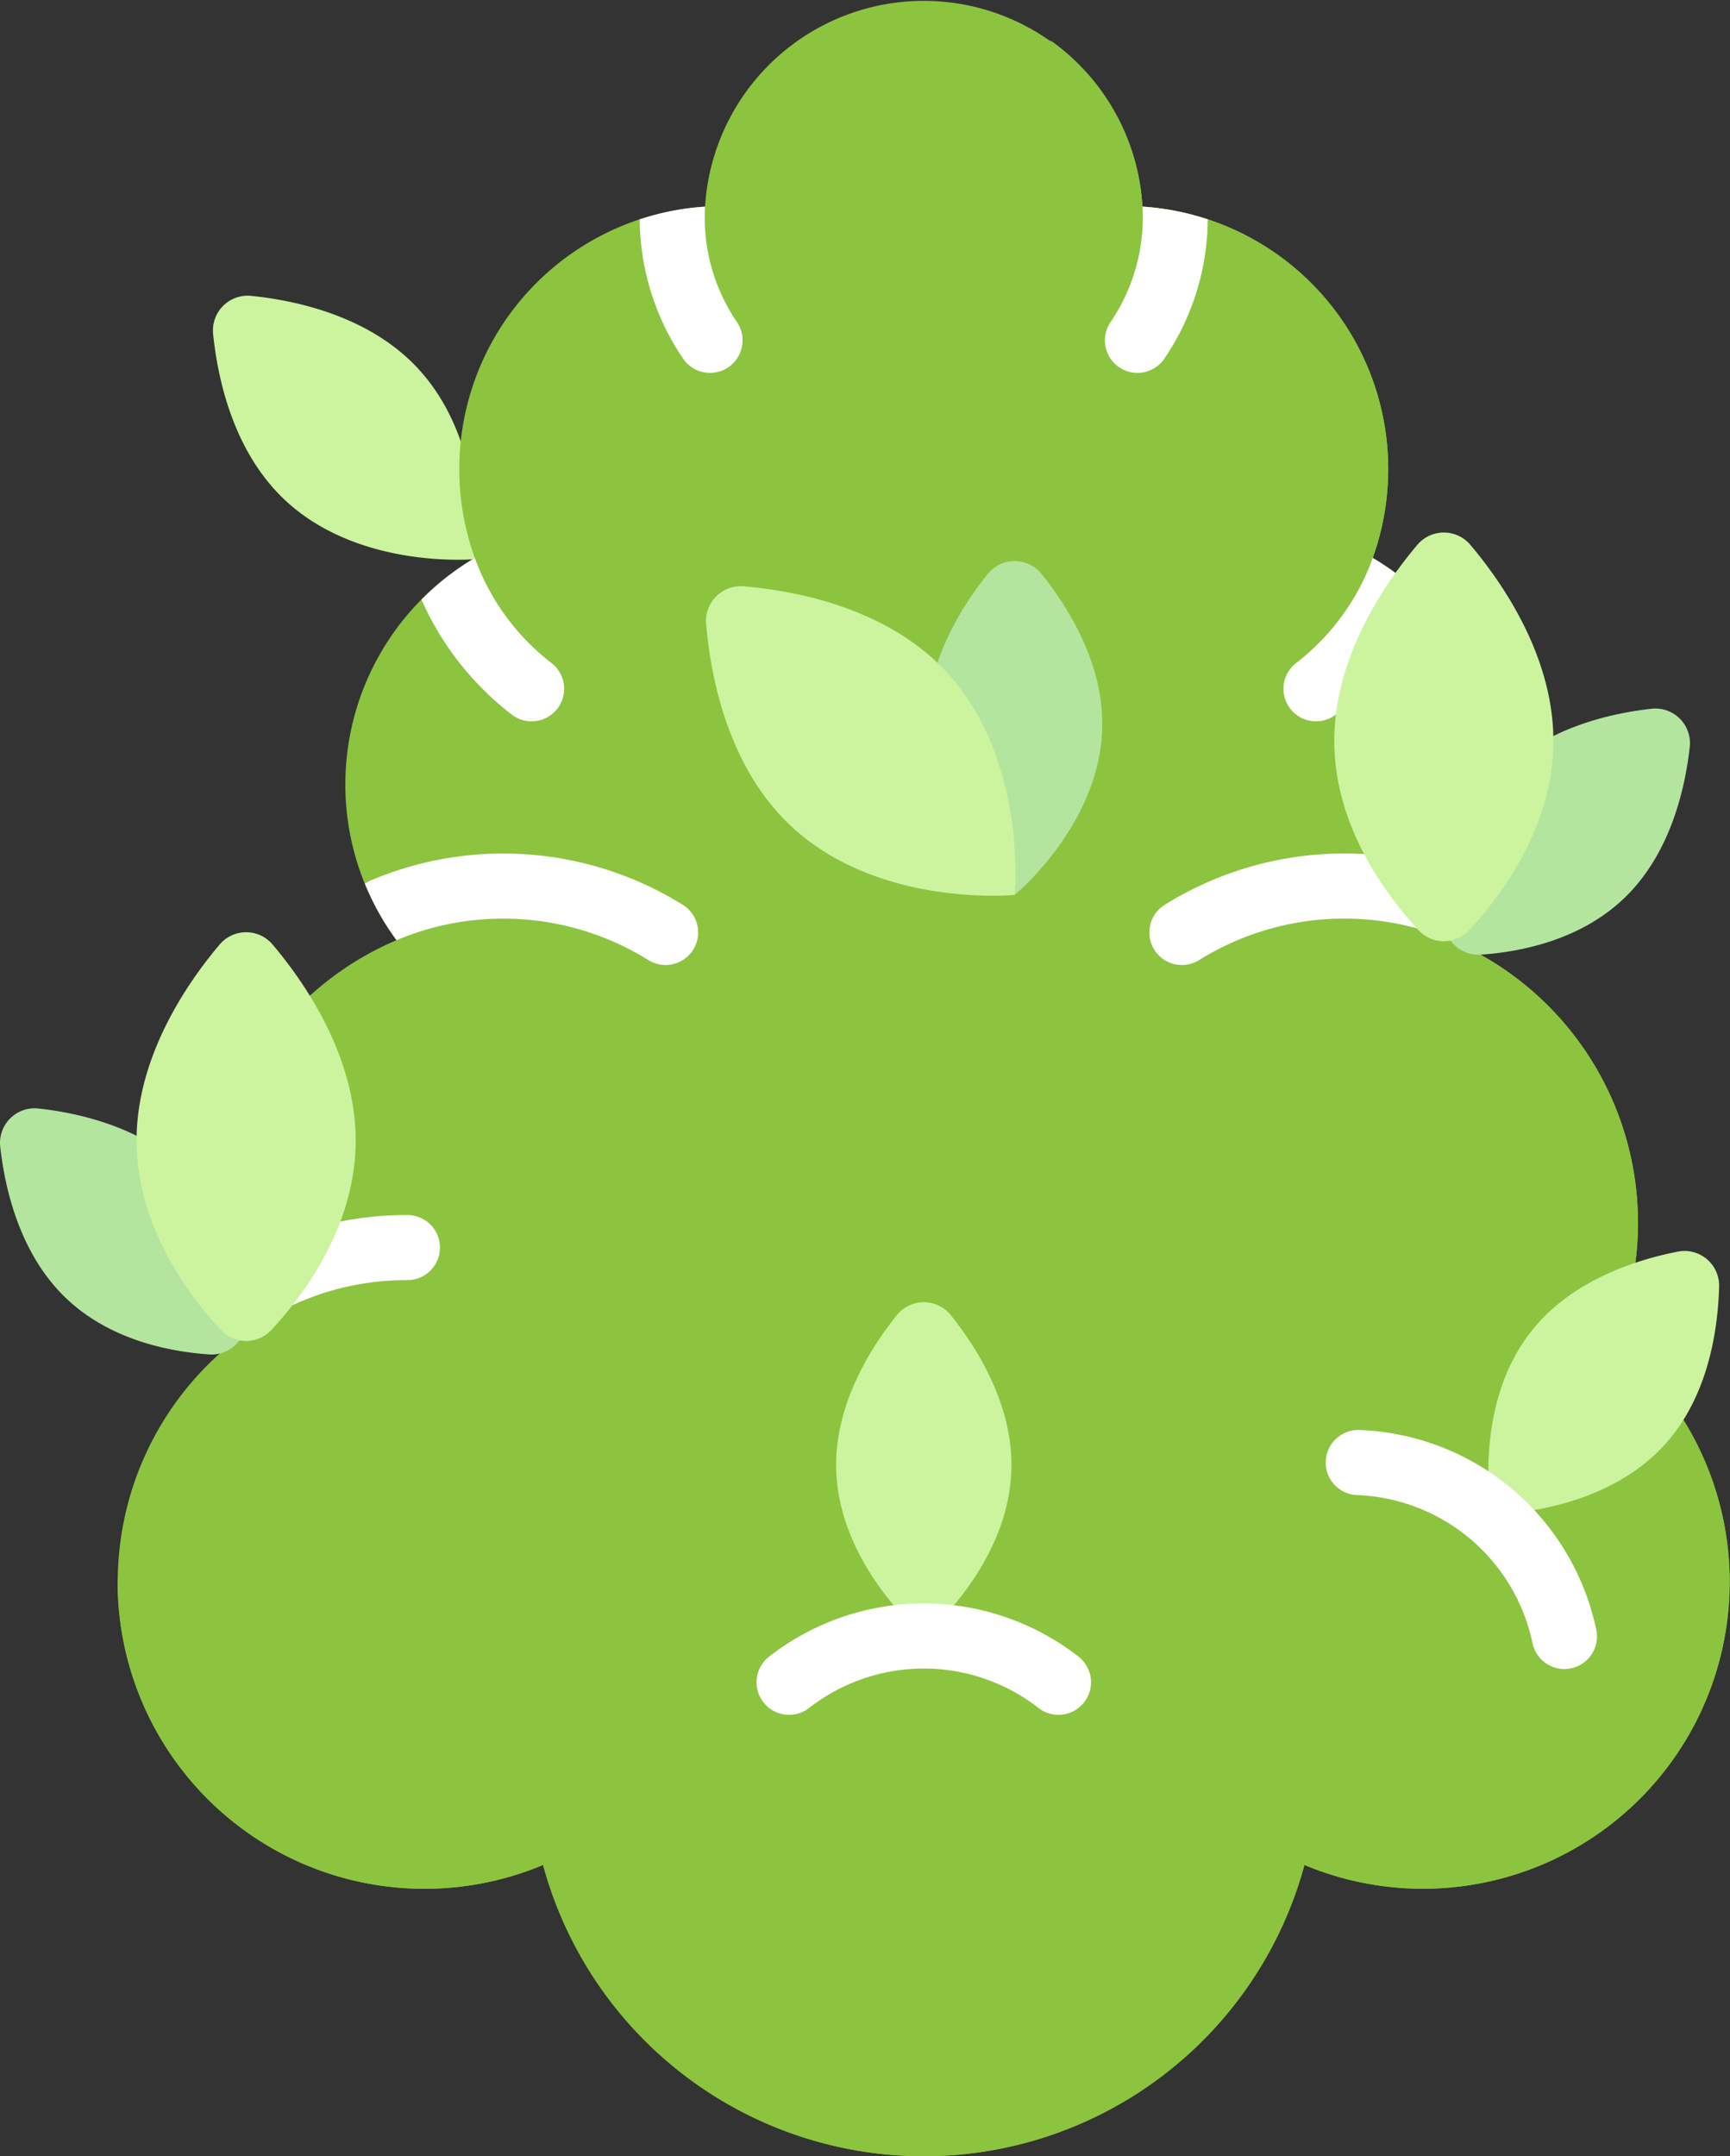 <?xml version="1.0" encoding="UTF-8"?> <svg xmlns="http://www.w3.org/2000/svg" width="130.275" height="162.336"><rect width="100%" height="100%" fill="#333333" stroke="none"/><path fill="#ccf49f" d="M21.141 37.342c5.639 5.639 14.723 4.749 14.723 4.749s.89-9.084-4.749-14.723c-3.639-3.639-8.91-4.757-12.191-5.092a2.618 2.618 0 0 0-2.875 2.874c.335 3.281 1.453 8.552 5.092 12.191Z" data-name="Path 21185"></path><path fill="#8cc43f" d="M121.538 101.029a23.119 23.119 0 0 0-12.267-30.241 19.792 19.792 0 0 0-5.9-28.78 19.8 19.8 0 0 0-17.34-26.454 16.5 16.5 0 0 0-32.938 0 19.8 19.8 0 0 0-17.34 26.454 19.792 19.792 0 0 0-5.9 28.78 23.12 23.12 0 0 0-12.269 30.241 23.1 23.1 0 0 0 23.308 39.382 29.7 29.7 0 0 0 57.332 0 23.1 23.1 0 0 0 23.308-39.381Z" data-name="Path 21186"></path><path fill="#8cc43f" d="M121.538 101.029a23.119 23.119 0 0 0-12.267-30.241 19.792 19.792 0 0 0-5.9-28.78 19.8 19.8 0 0 0-17.34-26.454 16.482 16.482 0 0 0-6.933-12.519 19.7 19.7 0 0 1 2.156 8.986q0 .511-.026 1.015a12.573 12.573 0 0 0 3.28 9.239 19.818 19.818 0 0 1 4.817 17.97 12.526 12.526 0 0 0 3.593 11.828 23.029 23.029 0 0 1 7.143 16.7 23.287 23.287 0 0 1-.241 3.346 13.127 13.127 0 0 0 2.523 9.82 23.092 23.092 0 0 1-17.936 36.98q-.728.016-1.445-.013a12.648 12.648 0 0 0-11.351 5.95 29.7 29.7 0 0 1-50.595.113 12.916 12.916 0 0 0-11.5-6.064q-.329.012-.661.015a23.107 23.107 0 0 0 32.044 21.487 29.7 29.7 0 0 0 57.333 0 23.1 23.1 0 0 0 23.308-39.381Z" data-name="Path 21187"></path><g data-name="Group 1680"><path fill="#b3e59f" d="M69.806 54.494c0 7.463 6.6 12.884 6.6 12.884s6.6-5.421 6.6-12.884c0-4.709-2.628-8.855-4.567-11.274a2.607 2.607 0 0 0-4.065 0c-1.941 2.418-4.568 6.565-4.568 11.274Z" data-name="Path 21188"></path><path fill="#ccf49f" d="M59.185 61.823c6.6 6.6 17.221 5.555 17.221 5.555s1.041-10.624-5.555-17.221c-4.483-4.483-11.084-5.695-14.852-6.011a2.613 2.613 0 0 0-2.824 2.824c.316 3.769 1.528 10.37 6.011 14.853Z" data-name="Path 21189"></path></g><path fill="#ccf49f" d="M62.965 110.291c0 7.463 6.6 12.884 6.6 12.884s6.6-5.421 6.6-12.884c0-4.709-2.628-8.855-4.567-11.274a2.607 2.607 0 0 0-4.065 0c-1.941 2.418-4.568 6.565-4.568 11.274Z" data-name="Path 21190"></path><path fill="#ccf49f" d="M115.586 99.895c-4.817 5.7-3.276 14.1-3.276 14.1s8.539.119 13.356-5.581c3.039-3.6 3.709-8.46 3.789-11.559a2.607 2.607 0 0 0-3.1-2.624c-3.047.596-7.73 2.067-10.769 5.664Z" data-name="Path 21191"></path><g fill="#fff" data-name="Group 1681"><path d="M41.481 49.882a17.462 17.462 0 0 1-5.723-7.874 19.9 19.9 0 0 0-4.019 3.134 22.254 22.254 0 0 0 6.74 8.612 2.45 2.45 0 1 0 3-3.872Z" data-name="Path 21192"></path><path d="M33.13 93.929a2.45 2.45 0 0 0-2.45-2.45 25.251 25.251 0 0 0-14.551 4.552 22.953 22.953 0 0 0 1.458 4.993 2.422 2.422 0 0 0 .254-.169 20.427 20.427 0 0 1 12.839-4.476 2.45 2.45 0 0 0 2.45-2.45Z" data-name="Path 21193"></path><path d="M48.174 16.512a18.851 18.851 0 0 0 3.235 10.442 2.45 2.45 0 1 0 4.059-2.743 13.973 13.973 0 0 1-2.4-7.852c0-.267.008-.538.023-.8a19.7 19.7 0 0 0-4.919.957Z" data-name="Path 21194"></path><path d="M48.822 72.281a2.45 2.45 0 1 0 2.6-4.155 25.59 25.59 0 0 0-23.494-1.843 2.461 2.461 0 0 0-.449.249 19.774 19.774 0 0 0 2.383 4.252 20.689 20.689 0 0 1 18.964 1.5Z" data-name="Path 21195"></path><path d="M97.65 49.882a17.462 17.462 0 0 0 5.723-7.874 19.906 19.906 0 0 1 4.019 3.134 22.254 22.254 0 0 1-6.74 8.612 2.45 2.45 0 1 1-3-3.872Z" data-name="Path 21196"></path><path d="M90.948 16.512a18.851 18.851 0 0 1-3.235 10.442 2.45 2.45 0 1 1-4.059-2.743 13.973 13.973 0 0 0 2.4-7.852c0-.267-.008-.538-.023-.8a19.7 19.7 0 0 1 4.919.957Z" data-name="Path 21197"></path><path d="M90.3 72.281a2.45 2.45 0 1 1-2.6-4.155 25.59 25.59 0 0 1 23.5-1.845 2.461 2.461 0 0 1 .449.249 19.773 19.773 0 0 1-2.383 4.252 20.689 20.689 0 0 0-18.964 1.5Z" data-name="Path 21198"></path></g><g data-name="Group 1682"><path fill="#fff" d="M79.705 129.108a2.438 2.438 0 0 1-1.505-.519 14.051 14.051 0 0 0-17.27 0 2.45 2.45 0 0 1-3.015-3.863 18.951 18.951 0 0 1 23.3 0 2.45 2.45 0 0 1-1.509 4.381Z" data-name="Path 21199"></path></g><g data-name="Group 1683"><path fill="#fff" d="M117.805 125.659a2.45 2.45 0 0 1-2.4-1.948 14.051 14.051 0 0 0-13.19-11.147 2.452 2.452 0 1 1 .191-4.9 18.951 18.951 0 0 1 17.8 15.039 2.45 2.45 0 0 1-1.9 2.9 2.482 2.482 0 0 1-.501.056Z" data-name="Path 21200"></path></g><g data-name="Group 1684"><path fill="#b3e59f" d="M14.091 88.198c3.368 3.368 4.247 8.049 4.442 10.995a2.612 2.612 0 0 1-2.78 2.78c-2.946-.2-7.627-1.075-10.994-4.442-3.33-3.33-4.4-8.121-4.743-11.2a2.606 2.606 0 0 1 2.873-2.873c3.081.336 7.872 1.41 11.202 4.74Z" data-name="Path 21201"></path><path fill="#ccf49f" d="M26.784 85.87c0 6.42-3.907 11.631-6.343 14.256a2.6 2.6 0 0 1-3.812 0c-2.435-2.626-6.345-7.837-6.345-14.256 0-6.342 3.813-11.868 6.254-14.756a2.61 2.61 0 0 1 3.99 0c2.444 2.888 6.256 8.414 6.256 14.756Z" data-name="Path 21202"></path></g><g data-name="Group 1685"><path fill="#b3e59f" d="M113.17 58.101c-3.368 3.368-4.247 8.049-4.442 10.994a2.612 2.612 0 0 0 2.78 2.78c2.946-.2 7.627-1.075 10.994-4.442 3.33-3.33 4.4-8.121 4.743-11.2a2.606 2.606 0 0 0-2.873-2.873c-3.081.341-7.872 1.412-11.202 4.741Z" data-name="Path 21203"></path><path fill="#ccf49f" d="M100.477 55.775c0 6.42 3.907 11.631 6.343 14.256a2.6 2.6 0 0 0 3.812 0c2.436-2.626 6.343-7.837 6.343-14.256 0-6.341-3.812-11.866-6.253-14.754a2.611 2.611 0 0 0-3.992 0c-2.441 2.888-6.253 8.413-6.253 14.754Z" data-name="Path 21204"></path></g></svg> 